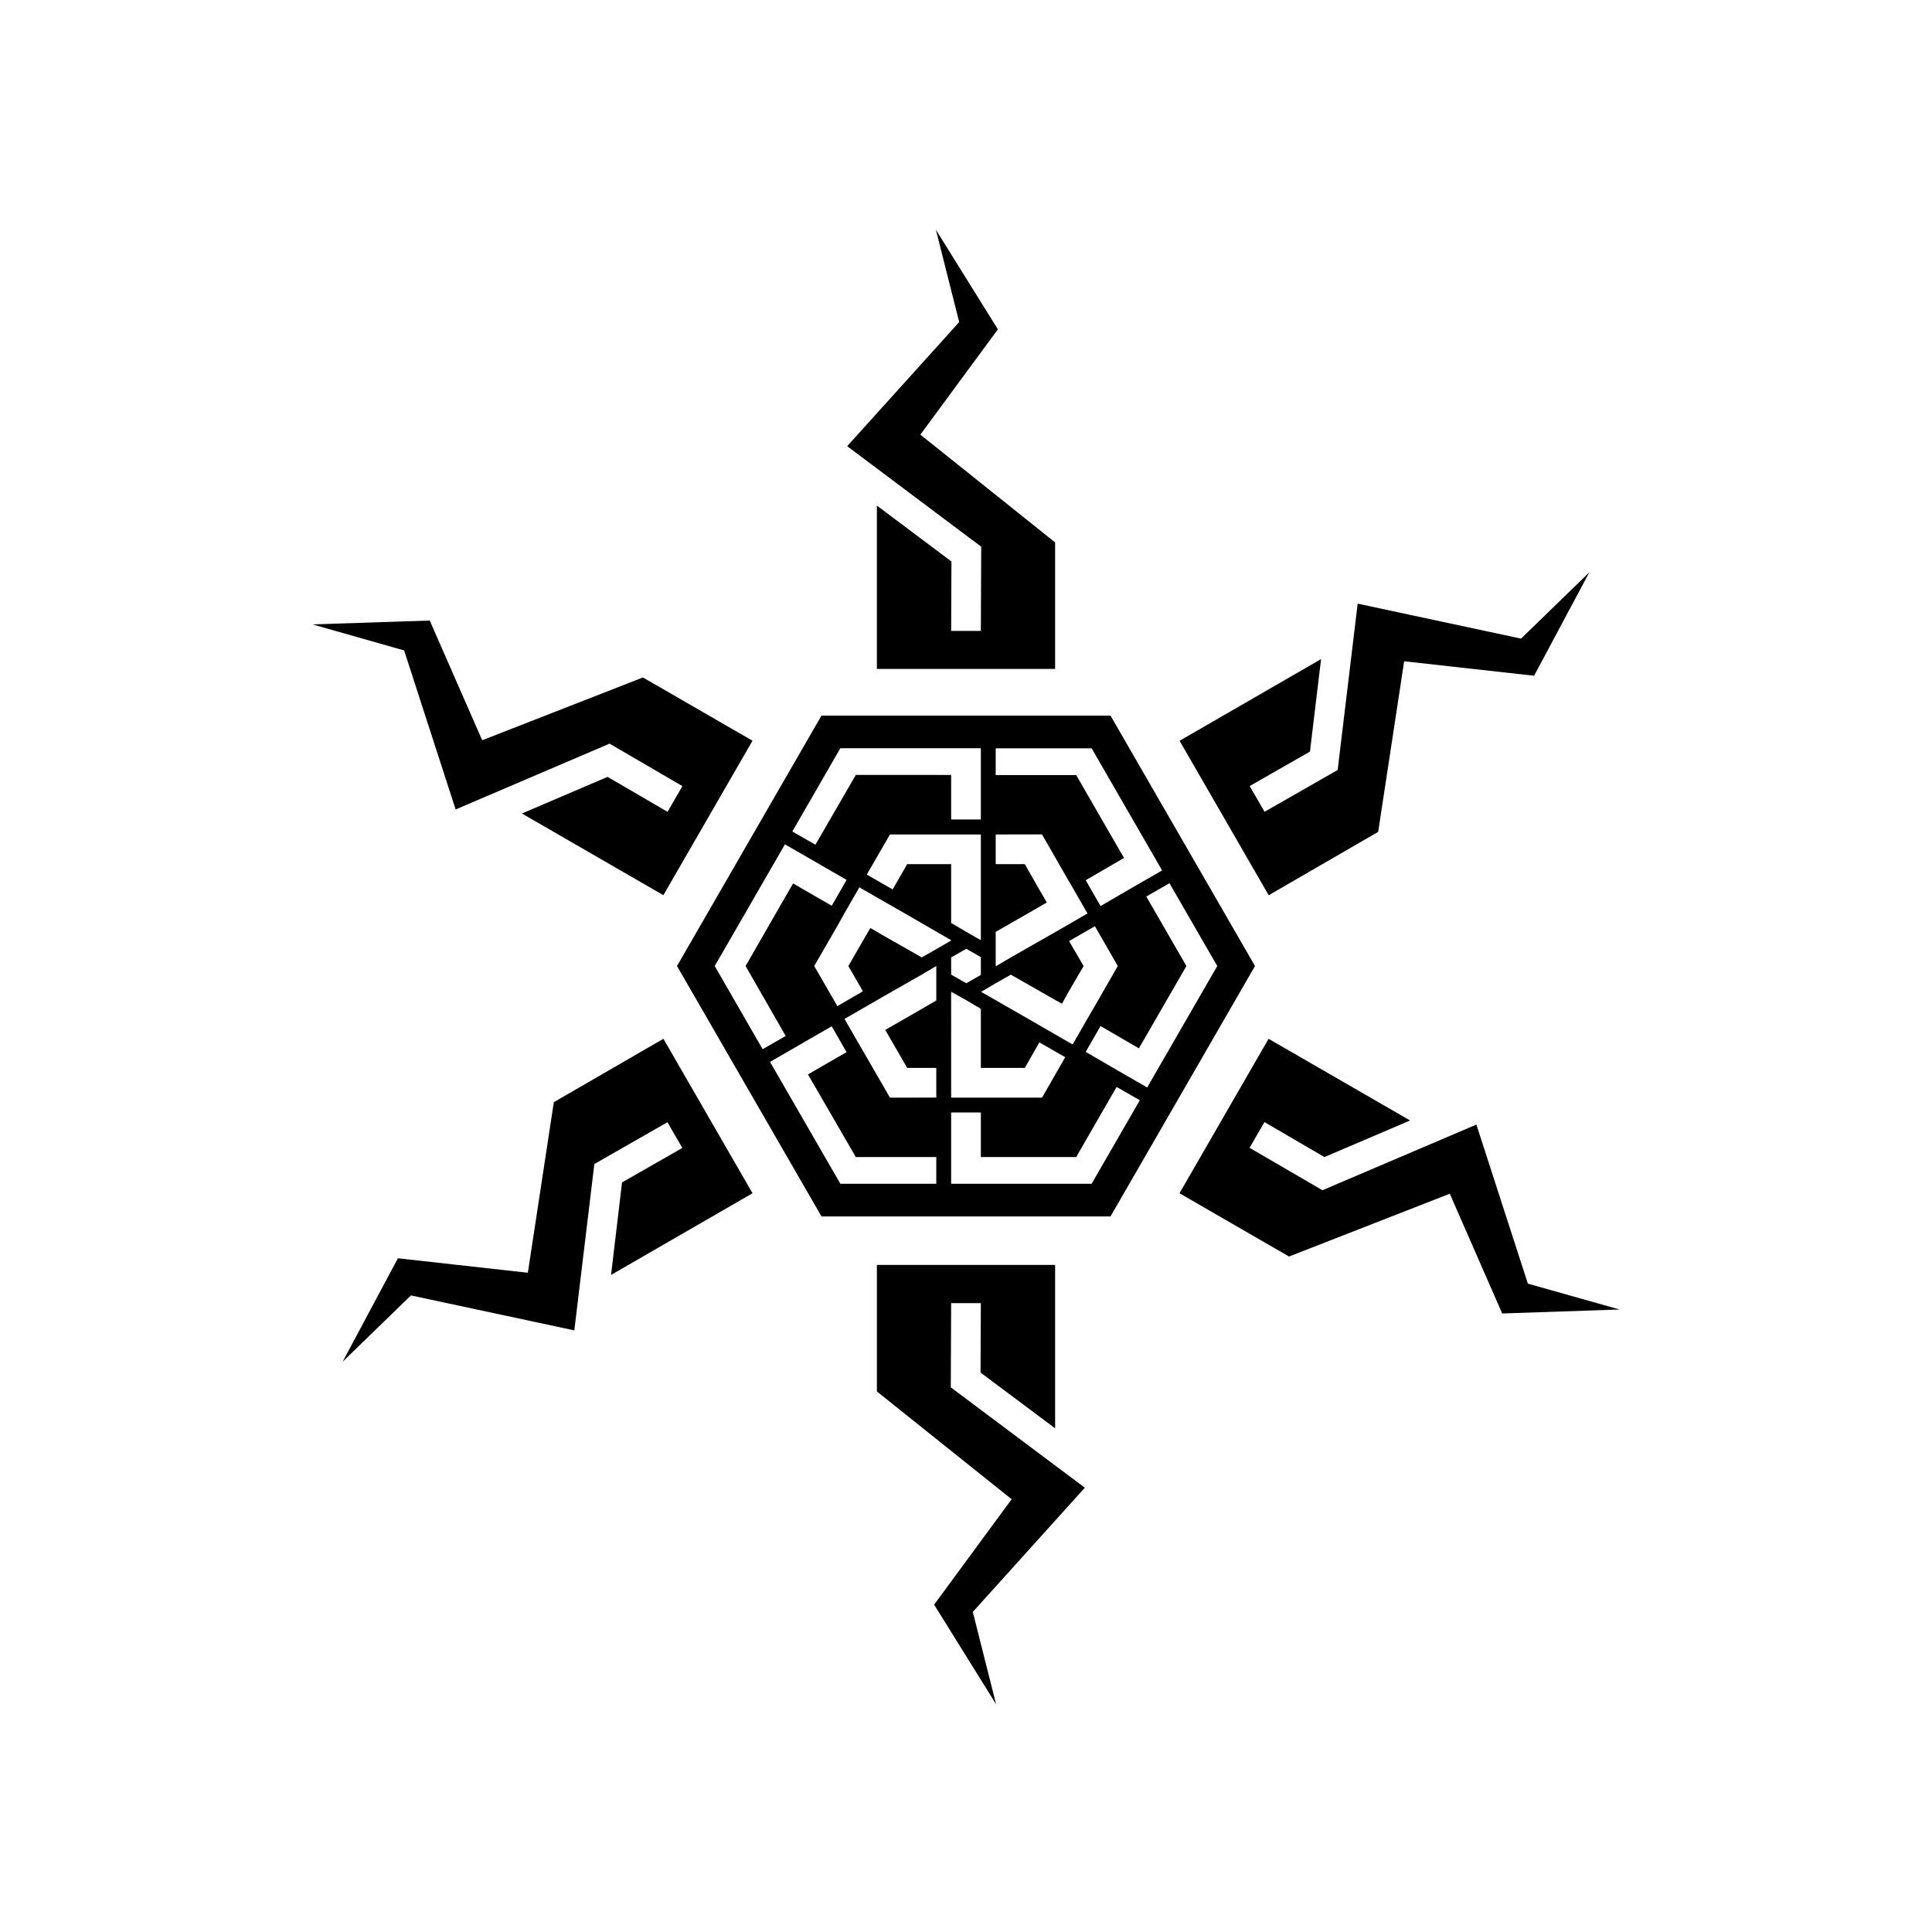 <?xml version="1.0" encoding="UTF-8"?>
<!-- Uploaded to: ICON Repo, www.svgrepo.com, Generator: ICON Repo Mixer Tools -->
<svg fill="#000000" width="800px" height="800px" version="1.1" viewBox="144 144 512 512" xmlns="http://www.w3.org/2000/svg">
 <path d="m251.1 316.37-24.285-6.898 31.07-1.023 13.902 31.727 42.594-16.641 29.039 16.766-23.617 40.934-37.496-21.648 22.703-9.707 15.895 9.266 3.938-6.816-19.305-11.254-40.793 17.441zm258.13 48.082 6.887-45.211 34.434 3.84 14.648-27.418-18.105 17.578-43.297-9.266-5.305 44.082-19.375 11.074-3.938-6.816 15.973-9.133 2.945-24.512-37.496 21.648 23.617 40.934zm-105.2-75.57-0.094 22.316h-7.871l0.078-18.398-19.758-14.816v43.297h47.23v-33.535l-35.707-28.559 20.539-27.906-16.422-26.395 6.172 24.473-29.684 32.883zm-113.26 147.21-6.887 45.199-34.434-3.832-14.648 27.418 18.105-17.578 43.297 9.266 5.305-44.082 19.375-11.082 3.938 6.816-15.973 9.141-2.914 24.516 37.496-21.648-23.617-40.934zm105.2 75.57 0.094-22.316h7.871l-0.078 18.398 19.758 14.773v-43.297h-47.23v33.527l35.707 28.566-20.539 27.938 16.422 26.402-6.172-24.473 29.688-32.922zm152.93-27.488-13.641-42.148-40.797 17.398-19.309-11.242 3.938-6.816 15.895 9.266 22.699-9.691-37.496-21.648-23.617 40.934 29.039 16.766 42.594-16.641 13.895 31.738 31.086-1.059zm-72.312-84.168-38.289 66.359h-76.594l-38.293-66.359 38.289-66.359h76.594zm-98 16.93 3.465-1.969 10.078-5.824-0.004-9.137-3.856 2.281-10.234 5.824-3.387 1.969-6.848 3.938 3.938 6.848 1.969 3.387 6.141 10.629 12.277-0.004v-7.871h-7.715l-3.856-6.691zm13.539-21.41 3.938-2.281v-0.078l-3.938-2.281-10.078-5.824-3.465-1.969-6.848-3.938-3.938 6.848-1.891 3.387-6.133 10.617 6.141 10.629 6.769-3.938-3.859-6.691 3.856-6.691 1.969-3.387 3.387 1.969 10.234 5.824zm11.809-2.363v-28.023h-24.086l-6.141 10.629 6.848 3.938 3.856-6.691 11.652-0.004v15.586l4.016 2.363zm-3.856 2.281-4.016 2.281v4.566l4.016 2.281 3.856-2.203v-4.723zm-4.016 39.438h24.09l6.141-10.707-6.848-3.938-3.856 6.769-11.656 0.008v-15.664l-3.856-2.281-3.938-2.203-0.078-0.004zm32.195-14.09 3.938-6.848 1.969-3.387 6.059-10.551-6.062-10.547-6.848 3.938 3.856 6.613-3.856 6.613-1.891 3.387-3.465-1.969-10.078-5.746-4.016 2.281-3.856 2.281 3.856 2.203 10.156 5.824 3.387 1.969zm-6.848-37.629-3.387 1.969-10.156 5.824v8.973l0.156 0.078 3.856-2.281 10.078-5.746 3.465-1.969 6.769-3.938-3.938-6.848-1.969-3.387-6.141-10.707-12.273 0.008v7.871h7.715l3.856 6.769zm10.312 39.598 10.156 5.902 6.141 3.527 18.57-32.184-12.668-21.941-6.141 3.527 10.629 18.414-10.629 18.422-1.969 3.387-10.156-5.902zm1.574-80.453-25.426 0.004v7.086h21.332l10.707 18.578 1.969 3.387-10.156 5.902 3.938 6.848 10.156-5.902 6.156-3.535zm-79.32 22.043 6.117 3.512 10.707-18.5 25.262 0.004v11.809h7.871v-18.895h-37.227zm-20.566 35.656 12.699 22.043 6.109-3.512-10.629-18.531 10.629-18.5 1.969-3.387 3.387 1.969 6.848 3.938 3.938-6.848-6.848-3.938-3.387-1.969-6.109-3.512zm33.297 57.703 25.418-0.004v-7.086l-21.332 0.004-10.707-18.5-1.969-3.387 3.387-1.969 6.848-3.938-3.938-6.848-6.848 3.938-3.387 1.969-6.117 3.519zm79.352-22.129-6.148-3.535-10.707 18.578h-25.27v-11.809h-7.871v18.895h37.227z"/>
</svg>